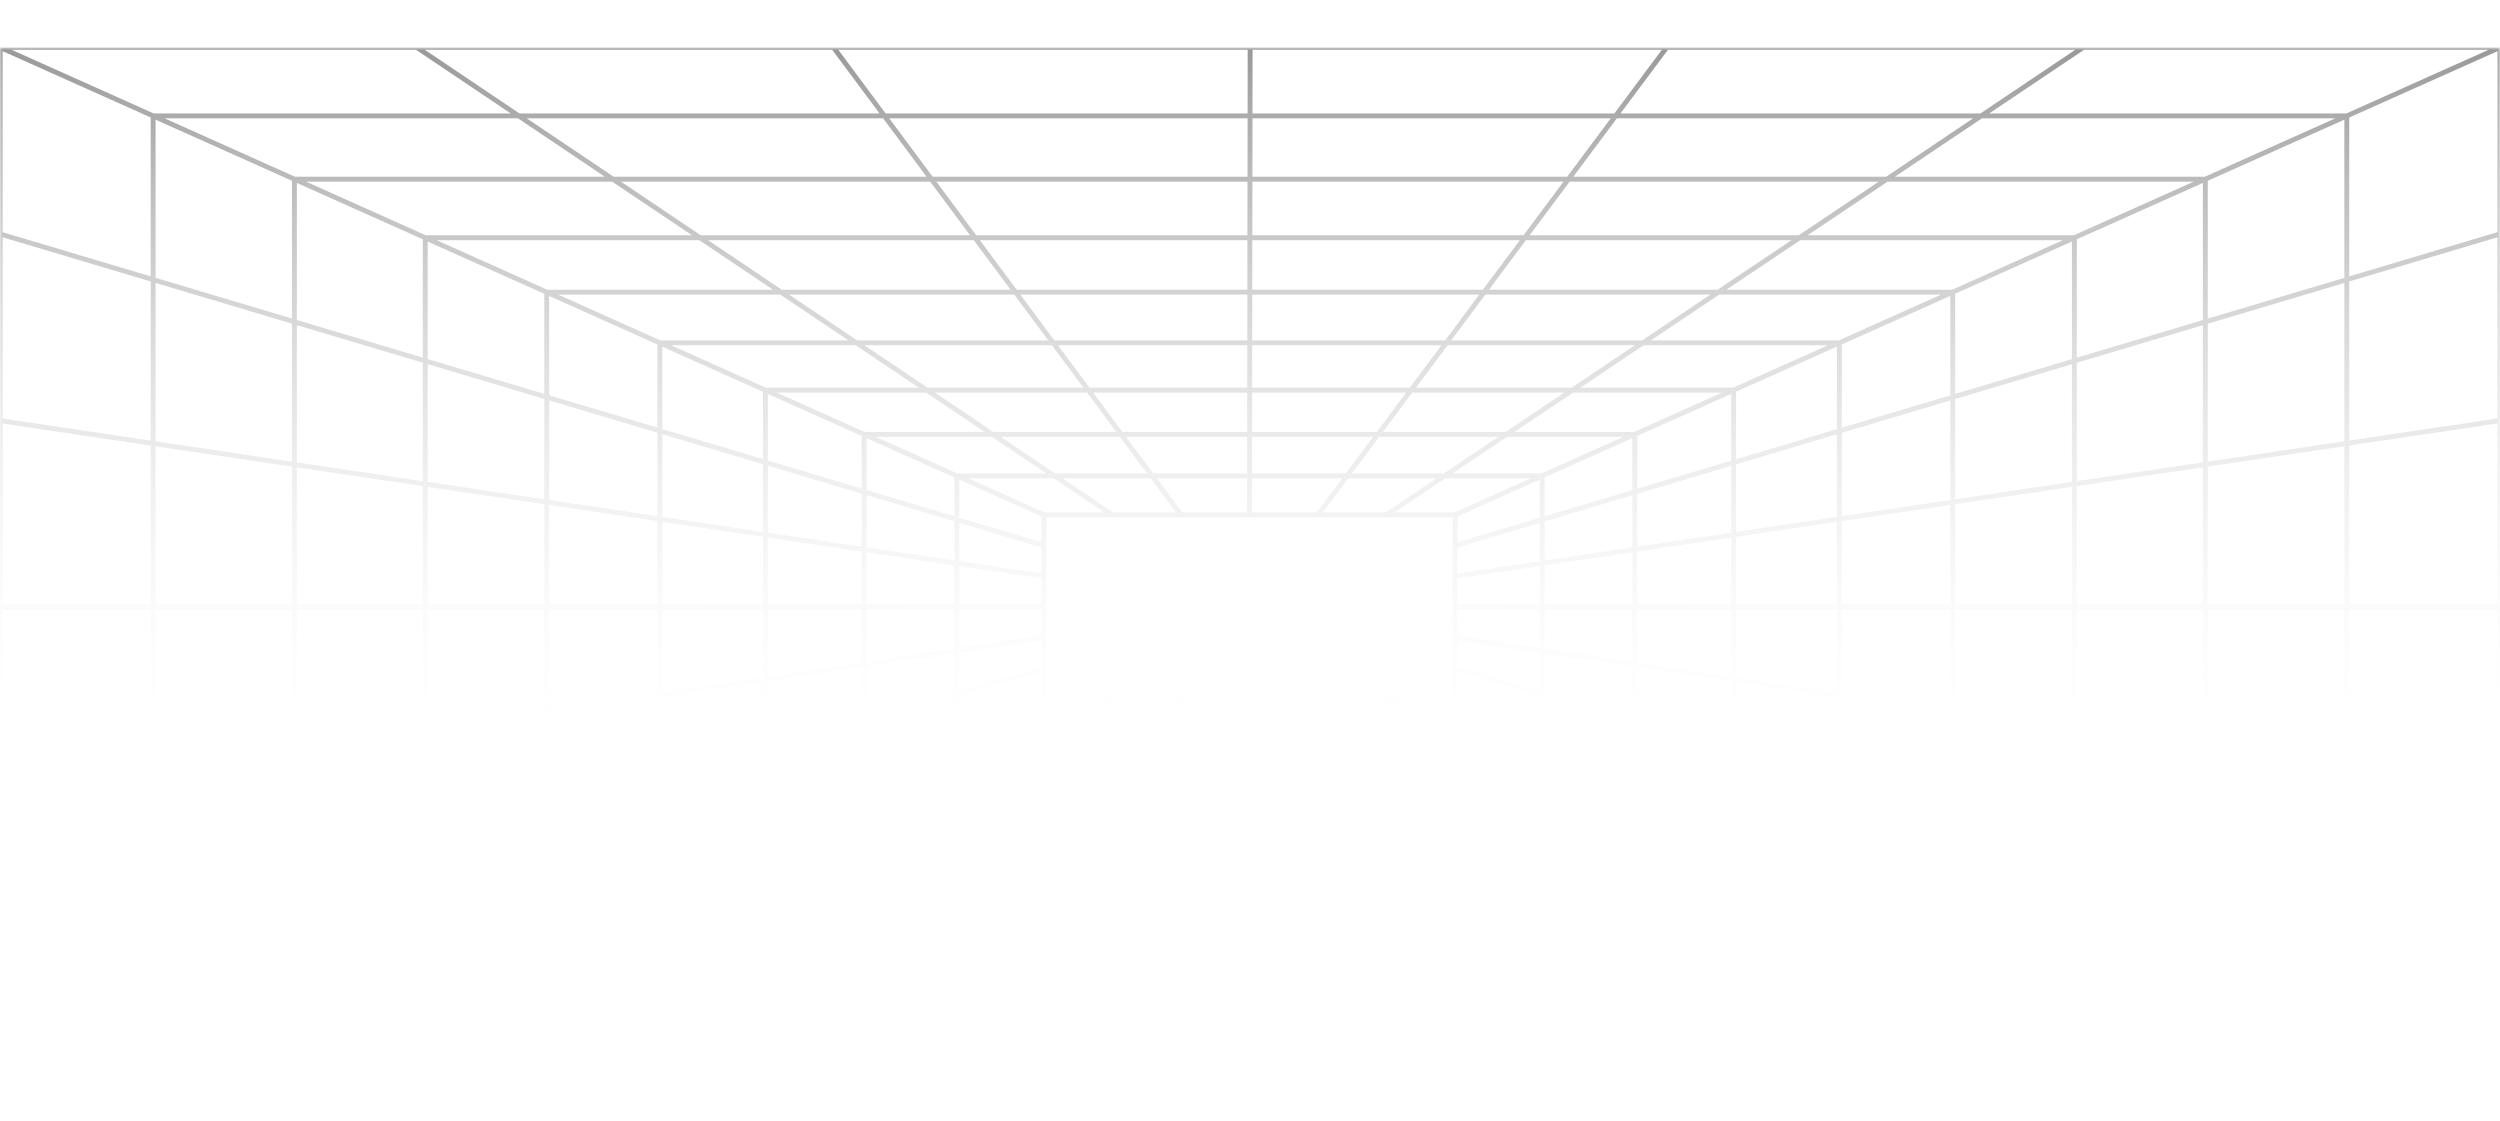 <?xml version="1.0" encoding="UTF-8"?> <svg xmlns="http://www.w3.org/2000/svg" width="524" height="235" viewBox="0 0 524 235" fill="none"><g clip-path="url(#clip0_2541_2138)"><mask id="mask0_2541_2138" style="mask-type:luminance" maskUnits="userSpaceOnUse" x="0" y="9" width="524" height="217"><path d="M524 9.92H0V225.08H524V9.92Z" fill="white"></path></mask><g mask="url(#mask0_2541_2138)"><path d="M523.994 244.633H436.667L415.256 230.248L395.491 216.97L377.186 204.672L360.188 193.249L344.358 182.615L329.582 172.69L315.755 163.401L302.791 154.695L290.616 146.511M524 244.633V9.927M0.033 205.514V49.039M0.033 205.514V244.633H87.34L108.711 230.248L128.443 216.97L146.715 204.672L163.686 193.249L179.49 182.615L194.239 172.69L208.039 163.401L220.978 154.695L233.133 146.511H304.946L323.206 154.695M0.033 205.514L32.106 195.92L61.717 187.061L89.138 178.858L114.603 171.245L138.314 164.156L160.448 157.537L181.156 151.342L200.568 145.538L218.808 140.084V107.916L200.568 99.746M0.033 9.92H523.994M436.673 244.639H87.36M32.099 24.298V230.255H491.882L462.237 216.977M462.237 216.977H61.71V37.557M462.237 216.977V37.557L491.882 24.292H32.106L0.033 9.927V49.046L32.106 58.62L61.717 67.459L89.138 75.642L114.603 83.242L138.314 90.318L160.448 96.924L181.156 103.106L200.568 108.903L218.808 114.35M61.71 37.557L32.099 24.292M61.71 37.557H395.485L415.25 24.292L436.66 9.927M434.789 204.68H89.131V49.841M409.299 193.257H114.595V61.244M523.994 9.934L491.888 24.298V58.627L462.244 67.465L434.795 75.648L409.305 83.248L385.566 90.324L363.406 96.93L342.672 103.112L323.232 108.91L304.973 114.356V140.091L323.232 145.544L342.672 151.348L363.406 157.543L385.566 164.163L409.305 171.252L434.795 178.866L462.244 187.067L491.888 195.927V230.255L523.994 244.639M385.553 182.615H138.302V71.858M462.237 37.55L434.789 49.828M434.789 49.828V204.666L462.237 216.963M434.789 49.828H89.131L61.71 37.55M523.994 49.039L491.888 58.613V195.92L523.994 205.514M87.36 9.927L108.731 24.292L128.462 37.557L146.734 49.834L163.706 61.237L179.51 71.858L194.259 81.771L208.06 91.047L220.997 99.74L233.152 107.909H290.603L302.777 99.74L315.741 91.047L329.568 81.771L344.344 71.858L360.174 61.237L377.173 49.834L395.478 37.557H462.231M434.782 49.834L409.291 61.237V193.249L434.782 204.672M89.118 49.834L114.582 61.237H409.285M349.327 244.633L338.612 230.248L328.719 216.97L319.557 204.672L311.051 193.249L303.129 182.615L295.732 172.69L288.811 163.401L282.323 154.695L276.225 146.511M174.667 244.633L185.342 230.248L195.201 216.97L204.331 204.672L212.81 193.249L220.705 182.615L228.077 172.69L234.97 163.401L241.432 154.695L247.503 146.511M160.436 81.771V172.69H363.379L342.646 163.401M342.646 163.401V91.047L323.206 99.74H200.529L181.116 91.047V163.401H342.646ZM218.794 133.644L200.555 136.373L181.142 139.283L160.436 142.383L138.302 145.696L114.589 149.248L89.125 153.058L61.703 157.165L32.092 161.598L0.02 166.402M218.781 120.783L200.543 118.067L181.129 115.171L160.422 112.084L138.289 108.784L114.576 105.246L89.112 101.449L61.69 97.361L32.079 92.948L0.007 88.164M409.272 61.237L385.532 71.858V182.615L409.272 193.249M114.569 61.237L138.281 71.858H385.539M261.994 244.633L261.973 230.248L261.954 216.97L261.94 204.672L261.927 193.249L261.914 182.615L261.9 172.69L261.887 163.401L261.874 154.695L261.861 146.511M218.775 127.21H200.536L181.122 127.223H160.415L138.281 127.237H114.569L89.105 127.25H61.683L32.072 127.27L0 127.283M385.526 71.858L363.366 81.771M363.366 81.771V172.69L385.526 182.615M363.366 81.771H160.402M160.402 81.771L138.268 71.858M160.402 81.771L181.109 91.047H342.639L363.373 81.771M200.555 154.695L218.794 146.511V140.077M323.245 99.746V154.701M323.245 154.701L342.686 163.407M323.245 154.701H200.568L181.156 163.407L160.448 172.696L138.314 182.622L114.603 193.257L89.138 204.68L61.717 216.977L32.106 230.255L0.033 244.639M200.555 99.746V154.701M523.987 166.402L491.882 161.598L462.237 157.165L434.789 153.058L409.299 149.248L385.559 145.696L363.399 142.383L342.665 139.283L323.226 136.373L304.967 133.644M523.987 88.158L491.882 92.942L462.237 97.355L434.789 101.443L409.299 105.239L385.559 108.777L363.399 112.077L342.665 115.164L323.226 118.06L304.967 120.777M276.245 107.909L282.342 99.74L288.831 91.047L295.751 81.771L303.149 71.858L311.071 61.237L319.576 49.834L328.739 37.557L338.632 24.292L349.346 9.927M247.53 107.909L241.459 99.74L234.997 91.047L228.103 81.771L220.732 71.858L212.837 61.237L204.357 49.834L195.228 37.557L185.368 24.292L174.693 9.927M524 127.283L491.895 127.27H462.25L434.803 127.25H409.312L385.572 127.237H363.412L342.678 127.223H323.239L304.98 127.21M261.894 107.909L261.907 99.74L261.921 91.047L261.934 81.771L261.946 71.858L261.96 61.237L261.973 49.834L261.987 37.557L262.006 24.292L262.027 9.927M304.987 107.909V114.343M218.815 107.909H233.179M290.628 107.909H304.994L323.252 99.74M304.994 140.077V146.511M233.179 146.511H218.815" stroke="url(#paint0_linear_2541_2138)" stroke-width="1.029" stroke-linecap="round" stroke-linejoin="round"></path></g></g><defs><linearGradient id="paint0_linear_2541_2138" x1="262" y1="9.92" x2="262" y2="244.639" gradientUnits="userSpaceOnUse"><stop stop-color="#999999"></stop><stop offset="0.635" stop-color="white" stop-opacity="0"></stop></linearGradient><clipPath id="clip0_2541_2138"><rect width="524" height="215.159" fill="white" transform="translate(0 9.92)"></rect></clipPath></defs></svg> 